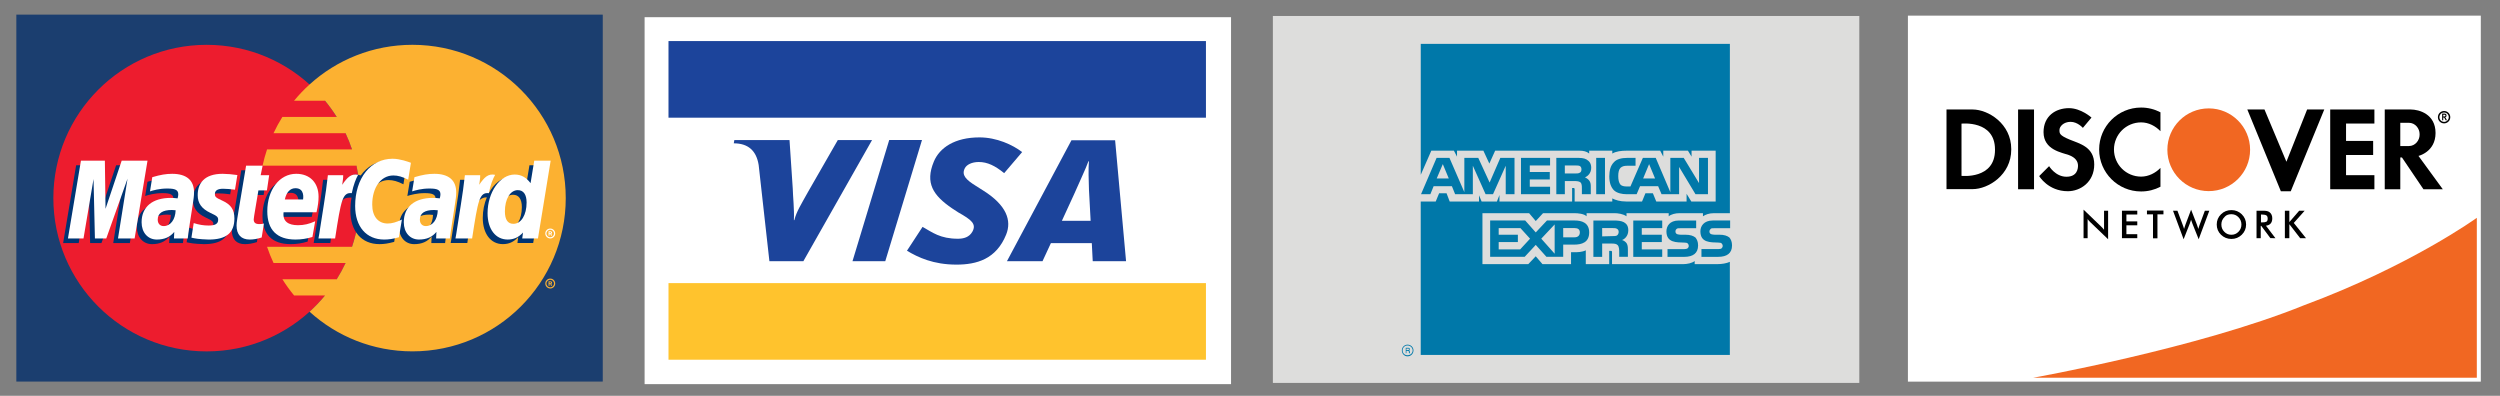 <svg xmlns="http://www.w3.org/2000/svg" xmlns:xlink="http://www.w3.org/1999/xlink" id="Layer_1" x="0px" y="0px" width="165.588px" height="26.214px" viewBox="0 0 165.588 26.214" xml:space="preserve"><rect x="0" y="0" width="165.588" height="26.214" fill="#808080" stroke="none"/><polygon fill-rule="evenodd" clip-rule="evenodd" fill="#FFFFFF" points="81.538,25.443 81.538,1.139 42.695,1.139 42.695,25.443  81.538,25.443 "></polygon><polygon fill-rule="evenodd" clip-rule="evenodd" fill="#1C449B" points="79.876,7.795 79.876,2.72 44.278,2.72 44.278,7.795  79.876,7.795 "></polygon><polygon fill-rule="evenodd" clip-rule="evenodd" fill="#FFC32D" points="79.876,23.826 79.876,18.752 44.278,18.752 44.278,23.826  79.876,23.826 "></polygon><polygon fill-rule="evenodd" clip-rule="evenodd" fill="#1C449B" points="56.465,17.301 58.897,9.275 61.068,9.275 58.636,17.301  56.465,17.301 "></polygon><path fill-rule="evenodd" clip-rule="evenodd" fill="#1C449B" d="M55.492,9.278l-1.952,3.399c-0.495,0.893-0.787,1.342-0.927,1.905 h-0.029c0.034-0.714-0.066-1.589-0.075-2.085l-0.215-3.22h-3.655l-0.037,0.216c0.938,0,1.496,0.473,1.649,1.438l0.711,6.369h2.25 l4.549-8.022H55.492L55.492,9.278z"></path><path fill-rule="evenodd" clip-rule="evenodd" fill="#1C449B" d="M72.377,17.301l-0.061-1.195l-2.71-0.001l-0.555,1.196h-2.356 l4.273-8.01h2.892l0.725,8.01H72.377L72.377,17.301z M72.128,12.566c-0.022-0.594-0.044-1.397-0.004-1.885h-0.032 c-0.131,0.398-0.698,1.596-0.949,2.184l-0.808,1.758h1.903L72.128,12.566L72.128,12.566z"></path><path fill-rule="evenodd" clip-rule="evenodd" fill="#1C449B" d="M63.35,17.527c-1.534,0-2.552-0.484-3.277-0.92l1.033-1.58 c0.651,0.365,1.164,0.786,2.343,0.786c0.379,0,0.743-0.099,0.951-0.458c0.301-0.521-0.069-0.802-0.919-1.281l-0.418-0.273 c-1.258-0.859-1.802-1.676-1.21-3.099C62.231,9.791,63.23,9.1,64.879,9.1c1.136,0,2.201,0.493,2.822,0.973l-1.189,1.395 c-0.604-0.49-1.108-0.738-1.683-0.738c-0.458,0-0.808,0.178-0.925,0.416c-0.227,0.447,0.071,0.754,0.732,1.164l0.498,0.316 c1.526,0.962,1.891,1.971,1.508,2.914C65.984,17.164,64.695,17.527,63.35,17.527L63.35,17.527z"></path><polygon fill-rule="evenodd" clip-rule="evenodd" fill="#1B3E6F" points="39.924,25.273 39.924,0.969 1.082,0.969 1.082,25.273  39.924,25.273 "></polygon><g>	<g>		<circle fill="#ED1C2E" cx="13.687" cy="13.122" r="10.153"></circle>		<g>			<path fill="#FCB131" d="M27.318,2.968c-2.624,0-5.015,0.995-6.816,2.629c-0.366,0.332-0.709,0.691-1.024,1.074h2.05    c0.281,0.341,0.539,0.699,0.776,1.075h-3.602c-0.215,0.345-0.409,0.703-0.585,1.075h4.77c0.163,0.348,0.308,0.707,0.43,1.075    h-5.629c-0.117,0.35-0.216,0.708-0.296,1.075h6.22c0.149,0.692,0.229,1.412,0.229,2.15c0,1.128-0.184,2.211-0.523,3.225h-5.629    c0.123,0.367,0.268,0.728,0.43,1.074h4.77c-0.174,0.373-0.37,0.73-0.586,1.076h-3.599c0.236,0.375,0.494,0.733,0.775,1.073h2.05    c-0.315,0.384-0.657,0.744-1.025,1.077c1.802,1.632,4.192,2.626,6.816,2.626c5.607,0,10.153-4.543,10.153-10.151    S32.925,2.968,27.318,2.968z"></path>		</g>	</g>	<path fill="#FCB131" d="M36.117,18.78c0-0.182,0.148-0.328,0.329-0.328c0.182,0,0.328,0.146,0.328,0.328  c0,0.181-0.146,0.329-0.328,0.329C36.265,19.109,36.117,18.961,36.117,18.78z M36.446,19.03c0.137,0,0.248-0.112,0.248-0.25  c0-0.137-0.111-0.248-0.248-0.248c-0.139,0-0.25,0.111-0.25,0.248C36.196,18.918,36.307,19.03,36.446,19.03z M36.402,18.924h-0.068  v-0.288h0.123c0.024,0,0.05,0,0.073,0.015c0.022,0.018,0.036,0.043,0.036,0.072c0,0.033-0.018,0.063-0.051,0.075l0.054,0.126  h-0.075l-0.045-0.113h-0.047V18.924z M36.402,18.762h0.035c0.016,0,0.029,0,0.042-0.006c0.012-0.009,0.019-0.021,0.019-0.033  c0-0.012-0.01-0.024-0.019-0.029c-0.013-0.007-0.03-0.005-0.042-0.005h-0.035V18.762z"></path></g><g>	<g>		<path fill="#003473" d="M11.316,14.233c-0.116-0.015-0.166-0.018-0.246-0.018c-0.625,0-0.942,0.215-0.942,0.638   c0,0.261,0.154,0.426,0.396,0.426C10.972,15.279,11.296,14.854,11.316,14.233z M12.117,16.098c-0.146,0-0.913,0-0.913,0   l0.021-0.434c-0.279,0.343-0.652,0.507-1.155,0.507c-0.598,0-1.007-0.465-1.007-1.144c0-1.019,0.711-1.614,1.934-1.614   c0.128,0,0.286,0.011,0.45,0.031c0.034-0.138,0.042-0.197,0.042-0.271c0-0.277-0.188-0.381-0.705-0.381   c-0.539-0.005-0.984,0.129-1.167,0.189c0.012-0.07,0.152-0.942,0.152-0.942c0.549-0.162,0.911-0.222,1.318-0.222   c0.948,0,1.449,0.425,1.449,1.229c0.001,0.214-0.035,0.48-0.089,0.829C12.352,14.48,12.145,15.782,12.117,16.098z"></path>		<polygon fill="#003473" points="8.601,16.098 7.5,16.098 8.129,12.14 6.72,16.098 5.97,16.098 5.876,12.163 5.213,16.098    4.182,16.098 5.043,10.948 6.628,10.948 6.723,13.831 7.691,10.948 9.453,10.948   "></polygon>		<path fill="#003473" d="M28.681,14.233c-0.117-0.015-0.167-0.018-0.247-0.018c-0.625,0-0.939,0.215-0.939,0.638   c0,0.261,0.152,0.426,0.394,0.426C28.336,15.279,28.661,14.854,28.681,14.233z M29.481,16.098c-0.146,0-0.912,0-0.912,0   l0.019-0.434c-0.275,0.343-0.649,0.507-1.153,0.507c-0.597,0-1.007-0.465-1.007-1.144c0-1.019,0.713-1.614,1.935-1.614   c0.125,0,0.286,0.011,0.449,0.031c0.034-0.138,0.043-0.197,0.043-0.271c0-0.277-0.191-0.381-0.705-0.381   c-0.54-0.005-0.984,0.129-1.169,0.189c0.012-0.07,0.155-0.942,0.155-0.942c0.548-0.162,0.91-0.222,1.316-0.222   c0.949,0,1.449,0.425,1.448,1.229c0.002,0.214-0.032,0.48-0.09,0.829C29.715,14.48,29.51,15.782,29.481,16.098z"></path>		<path fill="#003473" d="M17.017,16.035c-0.305,0.096-0.538,0.136-0.795,0.136c-0.562,0-0.869-0.322-0.869-0.921   c-0.008-0.184,0.082-0.672,0.149-1.116c0.066-0.391,0.479-2.856,0.479-2.856h1.097l-0.129,0.634h0.661l-0.148,1.005h-0.665   c-0.127,0.798-0.309,1.791-0.31,1.922c0,0.215,0.115,0.309,0.378,0.309c0.125,0,0.222-0.012,0.296-0.038L17.017,16.035z"></path>		<path fill="#003473" d="M20.375,16.002c-0.376,0.113-0.738,0.17-1.123,0.169c-1.228-0.002-1.866-0.64-1.866-1.869   c0-1.432,0.813-2.484,1.918-2.484c0.901,0,1.479,0.59,1.479,1.517c0,0.305-0.039,0.605-0.136,1.028h-2.181   c-0.073,0.607,0.314,0.861,0.952,0.861c0.394,0,0.746-0.082,1.139-0.265L20.375,16.002z M19.758,13.518   c0.008-0.087,0.117-0.746-0.508-0.746c-0.35,0-0.599,0.265-0.702,0.746H19.758z"></path>		<path fill="#003473" d="M12.779,13.234c0,0.529,0.257,0.896,0.839,1.17c0.446,0.211,0.515,0.273,0.515,0.461   c0,0.263-0.196,0.38-0.633,0.38c-0.328,0-0.634-0.051-0.987-0.165c0,0-0.145,0.923-0.151,0.968   c0.249,0.053,0.474,0.104,1.147,0.123c1.162,0,1.7-0.442,1.7-1.399c0-0.576-0.226-0.913-0.776-1.167   c-0.463-0.212-0.517-0.26-0.517-0.456c0-0.226,0.185-0.342,0.54-0.342c0.215,0,0.513,0.023,0.792,0.063l0.158-0.972   c-0.286-0.046-0.72-0.081-0.972-0.081C13.203,11.817,12.773,12.461,12.779,13.234z"></path>		<path fill="#003473" d="M25.736,11.928c0.306,0,0.593,0.08,0.985,0.278l0.18-1.118c-0.162-0.063-0.729-0.436-1.211-0.436   c-0.738,0-1.363,0.366-1.8,0.97c-0.641-0.211-0.904,0.217-1.225,0.643l-0.288,0.067c0.023-0.141,0.042-0.28,0.035-0.421h-1.012   c-0.139,1.297-0.382,2.609-0.576,3.907l-0.05,0.279h1.104c0.184-1.194,0.285-1.96,0.347-2.479l0.413-0.229   c0.063-0.232,0.256-0.31,0.646-0.3c-0.052,0.273-0.078,0.561-0.078,0.858c0,1.371,0.74,2.223,1.927,2.223   c0.307,0,0.569-0.04,0.976-0.149l0.192-1.176c-0.365,0.181-0.665,0.266-0.936,0.266c-0.643,0-1.028-0.474-1.028-1.255   C24.337,12.723,24.913,11.928,25.736,11.928z"></path>		<path fill="#003473" d="M35.068,10.948l-0.245,1.488c-0.301-0.396-0.624-0.684-1.052-0.684c-0.556,0-1.063,0.422-1.395,1.043   c-0.461-0.097-0.937-0.259-0.937-0.259l-0.001,0.004c0.035-0.346,0.051-0.559,0.048-0.63h-1.013   c-0.137,1.297-0.382,2.609-0.574,3.907l-0.05,0.279h1.103c0.148-0.966,0.263-1.769,0.346-2.404   c0.376-0.342,0.566-0.638,0.948-0.619c-0.171,0.407-0.269,0.877-0.269,1.359c0,1.046,0.528,1.737,1.33,1.737   c0.404,0,0.715-0.14,1.015-0.462l-0.05,0.389h1.044l0.838-5.149H35.068z M33.69,15.132c-0.377,0-0.564-0.278-0.564-0.827   c0-0.823,0.354-1.406,0.853-1.406c0.382,0,0.586,0.288,0.586,0.82C34.564,14.549,34.202,15.132,33.69,15.132z"></path>	</g>	<g>		<polygon fill="#FFFFFF" points="8.917,15.794 7.815,15.794 8.447,11.835 7.039,15.794 6.287,15.794 6.195,11.857 5.531,15.794    4.5,15.794 5.361,10.644 6.946,10.644 6.99,13.831 8.059,10.644 9.77,10.644   "></polygon>		<path fill="#FFFFFF" d="M11.633,13.927c-0.117-0.013-0.167-0.018-0.246-0.018c-0.626,0-0.94,0.215-0.94,0.638   c0,0.262,0.153,0.428,0.395,0.428C11.291,14.975,11.614,14.546,11.633,13.927z M12.435,15.794c-0.147,0-0.913,0-0.913,0   l0.021-0.435c-0.28,0.343-0.652,0.507-1.157,0.507c-0.598,0-1.007-0.467-1.007-1.145c0-1.021,0.713-1.614,1.937-1.614   c0.125,0,0.283,0.012,0.448,0.032c0.035-0.138,0.043-0.197,0.043-0.271c0-0.276-0.19-0.381-0.707-0.381   c-0.538-0.007-0.984,0.129-1.165,0.188c0.012-0.069,0.151-0.94,0.151-0.94c0.55-0.162,0.913-0.223,1.319-0.223   c0.946,0,1.448,0.425,1.447,1.228c0.001,0.216-0.034,0.48-0.089,0.829C12.667,14.175,12.462,15.477,12.435,15.794z"></path>		<path fill="#FFFFFF" d="M27.217,10.782l-0.18,1.118c-0.394-0.197-0.68-0.278-0.984-0.278c-0.823,0-1.399,0.795-1.399,1.929   c0,0.781,0.388,1.253,1.028,1.253c0.271,0,0.57-0.082,0.937-0.263l-0.195,1.174c-0.403,0.109-0.667,0.151-0.974,0.151   c-1.187,0-1.926-0.854-1.926-2.224c0-1.841,1.022-3.128,2.483-3.128C26.49,10.515,27.056,10.72,27.217,10.782z"></path>		<path fill="#FFFFFF" d="M28.996,13.927c-0.113-0.013-0.165-0.018-0.243-0.018c-0.625,0-0.943,0.215-0.943,0.638   c0,0.262,0.155,0.428,0.395,0.428C28.653,14.975,28.978,14.546,28.996,13.927z M29.797,15.794c-0.145,0-0.911,0-0.911,0   l0.021-0.435c-0.279,0.343-0.651,0.507-1.156,0.507c-0.597,0-1.006-0.467-1.006-1.145c0-1.021,0.711-1.614,1.937-1.614   c0.124,0,0.283,0.012,0.447,0.032c0.033-0.138,0.043-0.197,0.043-0.271c0-0.276-0.19-0.381-0.706-0.381   c-0.54-0.007-0.982,0.129-1.168,0.188c0.012-0.069,0.154-0.94,0.154-0.94c0.548-0.162,0.91-0.223,1.318-0.223   c0.947,0,1.447,0.425,1.447,1.228c0.002,0.216-0.033,0.48-0.089,0.829C30.034,14.175,29.827,15.477,29.797,15.794z"></path>		<path fill="#FFFFFF" d="M17.333,15.73c-0.301,0.094-0.537,0.136-0.792,0.136c-0.564,0-0.872-0.324-0.872-0.92   c-0.008-0.187,0.082-0.672,0.152-1.116c0.063-0.393,0.479-2.858,0.479-2.858h1.095l-0.129,0.634h0.562l-0.148,1.007h-0.564   c-0.127,0.797-0.31,1.788-0.311,1.919c0,0.218,0.116,0.311,0.378,0.311c0.126,0,0.222-0.014,0.297-0.04L17.333,15.73z"></path>		<path fill="#FFFFFF" d="M20.693,15.697c-0.377,0.113-0.74,0.169-1.125,0.169c-1.228-0.001-1.864-0.643-1.864-1.869   c0-1.433,0.812-2.485,1.916-2.485c0.903,0,1.48,0.59,1.48,1.517c0,0.307-0.04,0.605-0.136,1.029h-2.181   c-0.075,0.607,0.314,0.859,0.952,0.859c0.392,0,0.745-0.079,1.141-0.263L20.693,15.697z M20.075,13.213   c0.008-0.089,0.117-0.747-0.507-0.747c-0.35,0-0.6,0.266-0.702,0.747H20.075z"></path>		<path fill="#FFFFFF" d="M13.095,12.929c0,0.53,0.257,0.895,0.839,1.171c0.448,0.208,0.516,0.271,0.516,0.462   c0,0.262-0.195,0.376-0.633,0.376c-0.329,0-0.635-0.05-0.986-0.163c0,0-0.146,0.923-0.152,0.966   c0.249,0.057,0.473,0.104,1.146,0.126c1.164,0,1.701-0.443,1.701-1.4c0-0.574-0.225-0.913-0.777-1.167   c-0.461-0.212-0.515-0.259-0.515-0.454c0-0.227,0.183-0.344,0.538-0.344c0.217,0,0.514,0.025,0.793,0.063l0.157-0.971   c-0.286-0.045-0.719-0.082-0.972-0.082C13.519,11.512,13.092,12.155,13.095,12.929z"></path>		<path fill="#FFFFFF" d="M35.632,15.794H34.59l0.052-0.392c-0.304,0.325-0.613,0.464-1.018,0.464c-0.799,0-1.33-0.689-1.33-1.74   c0-1.392,0.822-2.565,1.795-2.565c0.426,0,0.751,0.175,1.053,0.571l0.243-1.488h1.088L35.632,15.794z M34.005,14.825   c0.514,0,0.874-0.583,0.874-1.412c0-0.53-0.206-0.819-0.582-0.819c-0.5,0-0.855,0.584-0.855,1.407   C33.442,14.549,33.631,14.825,34.005,14.825z"></path>		<path fill="#FFFFFF" d="M30.792,11.605c-0.137,1.295-0.383,2.608-0.574,3.906l-0.05,0.282h1.103   c0.393-2.563,0.487-3.063,1.106-2.999c0.1-0.524,0.282-0.983,0.419-1.215c-0.461-0.097-0.72,0.165-1.057,0.661   c0.026-0.215,0.075-0.423,0.066-0.636H30.792z"></path>		<path fill="#FFFFFF" d="M21.717,11.605c-0.137,1.295-0.383,2.608-0.574,3.906l-0.05,0.282h1.103   c0.395-2.563,0.49-3.063,1.105-2.999c0.101-0.524,0.283-0.983,0.42-1.215c-0.46-0.097-0.719,0.165-1.056,0.661   c0.026-0.215,0.074-0.423,0.066-0.636H21.717z"></path>		<g>			<path fill="#FFFFFF" d="M36.117,15.465c0-0.182,0.148-0.328,0.327-0.328c0.181,0,0.329,0.146,0.329,0.328    s-0.148,0.329-0.329,0.329C36.265,15.794,36.117,15.646,36.117,15.465z M36.444,15.715c0.139,0,0.249-0.113,0.249-0.25    s-0.11-0.249-0.249-0.249c-0.137,0-0.249,0.112-0.249,0.249S36.307,15.715,36.444,15.715z M36.4,15.607h-0.066V15.32h0.123    c0.024,0,0.05,0.003,0.071,0.016c0.024,0.017,0.038,0.042,0.038,0.071c0,0.034-0.02,0.063-0.051,0.075l0.054,0.125h-0.075    l-0.045-0.113H36.4V15.607z M36.4,15.445h0.037c0.013,0,0.029,0.002,0.042-0.004c0.011-0.01,0.016-0.021,0.016-0.035    c0-0.01-0.007-0.023-0.016-0.029c-0.013-0.007-0.03-0.004-0.043-0.004H36.4V15.445z"></path>		</g>	</g></g><polygon fill-rule="evenodd" clip-rule="evenodd" fill="#DDDDDC" points="123.152,25.362 123.152,1.058 84.309,1.058 84.309,25.362  123.152,25.362 "></polygon><g>	<path fill-rule="evenodd" clip-rule="evenodd" fill="#0078A9" d="M93.395,23.395h-0.07c0-0.035-0.01-0.09-0.01-0.099  c0-0.018,0-0.053-0.055-0.053h-0.105v0.151H93.11v-0.359h0.15c0.064,0,0.117,0.018,0.117,0.081c0,0.054-0.018,0.071-0.035,0.091  c0.018,0.018,0.035,0.036,0.035,0.071v0.063c0,0.018,0,0.018,0.018,0.018V23.395z M93.325,23.134c0-0.044-0.027-0.044-0.045-0.044  h-0.125v0.098h0.105C93.297,23.188,93.325,23.17,93.325,23.134 M93.622,23.207c0-0.207-0.172-0.379-0.396-0.379  c-0.205,0-0.375,0.172-0.375,0.379c0,0.224,0.17,0.395,0.375,0.395C93.45,23.602,93.622,23.431,93.622,23.207 M93.567,23.207  c0,0.188-0.152,0.323-0.342,0.323c-0.188,0-0.322-0.136-0.322-0.323c0-0.172,0.135-0.324,0.322-0.324  C93.415,22.883,93.567,23.035,93.567,23.207"></path>	<path fill-rule="evenodd" clip-rule="evenodd" fill="#0078A9" d="M114.721,16.257c0,0.512-0.33,0.755-0.914,0.755h-1.111v-0.513  h1.111c0.107,0,0.188-0.018,0.225-0.053c0.035-0.037,0.072-0.092,0.072-0.154c0-0.071-0.037-0.143-0.072-0.17  c-0.037-0.036-0.1-0.054-0.207-0.054c-0.527-0.018-1.199,0.018-1.199-0.745c0-0.341,0.223-0.719,0.824-0.719h1.146v0.512h-1.057  c-0.107,0-0.182,0-0.225,0.036c-0.055,0.054-0.09,0.107-0.09,0.188c0,0.089,0.055,0.145,0.115,0.171  c0.074,0.018,0.145,0.035,0.225,0.035h0.313c0.324,0,0.531,0.072,0.674,0.188C114.651,15.861,114.721,16.015,114.721,16.257   M112.301,15.735c-0.143-0.116-0.35-0.188-0.672-0.188h-0.313c-0.082,0-0.152-0.018-0.225-0.035  c-0.063-0.026-0.117-0.082-0.117-0.171c0-0.081,0.02-0.135,0.09-0.188c0.045-0.036,0.117-0.036,0.225-0.036h1.057v-0.512H111.2  c-0.617,0-0.824,0.378-0.824,0.719c0,0.763,0.672,0.728,1.201,0.745c0.107,0,0.17,0.018,0.205,0.054  c0.037,0.027,0.072,0.099,0.072,0.17c0,0.063-0.035,0.117-0.072,0.154c-0.053,0.035-0.117,0.053-0.223,0.053h-1.111v0.513h1.111  c0.582,0,0.914-0.243,0.914-0.755C112.473,16.015,112.401,15.861,112.301,15.735 M110.098,16.517h-1.354v-0.484h1.326v-0.485  h-1.326v-0.439h1.354v-0.503h-1.918v2.407h1.918V16.517z M107.563,14.721c-0.189-0.099-0.414-0.116-0.709-0.116h-1.316v2.407h0.582  v-0.881h0.619c0.205,0,0.322,0.019,0.41,0.107c0.1,0.116,0.1,0.323,0.1,0.485v0.288h0.574v-0.468c0-0.215-0.018-0.323-0.09-0.44  c-0.053-0.071-0.152-0.161-0.297-0.206c0.162-0.054,0.414-0.26,0.414-0.638C107.85,14.982,107.75,14.829,107.563,14.721   M104.299,14.604h-1.836l-0.742,0.79l-0.699-0.79H98.7v2.407h2.287l0.734-0.791l0.707,0.791h1.111v-0.809h0.725  c0.494,0,0.996-0.135,0.996-0.809C105.26,14.738,104.749,14.604,104.299,14.604 M107.096,15.601  c-0.09,0.037-0.17,0.037-0.277,0.037l-0.699,0.019v-0.549h0.699c0.107,0,0.207,0,0.277,0.045c0.072,0.036,0.117,0.107,0.117,0.206  C107.213,15.466,107.168,15.547,107.096,15.601 M104.299,15.718h-0.76v-0.61h0.76c0.207,0,0.342,0.081,0.342,0.287  S104.506,15.718,104.299,15.718 M102.086,15.809l0.887-0.943v1.939L102.086,15.809z M100.69,16.517h-1.424v-0.484h1.271v-0.485  h-1.271v-0.439h1.441l0.637,0.701L100.69,16.517z M113.127,12.863h-0.826l-1.084-1.805v1.805h-1.164l-0.225-0.53h-1.199  l-0.225,0.53h-0.672c-0.277,0-0.637-0.063-0.842-0.27c-0.189-0.206-0.297-0.484-0.297-0.916c0.01-0.358,0.055-0.682,0.314-0.942  c0.17-0.188,0.484-0.278,0.879-0.278h0.545v0.521h-0.545c-0.207,0-0.332,0.036-0.449,0.135c-0.107,0.107-0.152,0.297-0.152,0.547  c0,0.261,0.045,0.45,0.152,0.575c0.08,0.081,0.242,0.116,0.395,0.116h0.26l0.824-1.894h0.852l0.967,2.271v-2.271h0.887l1.014,1.67  v-1.67h0.592V12.863z M106.307,10.457h-0.582v2.406h0.582V10.457z M105.088,10.565c-0.188-0.108-0.393-0.108-0.689-0.108h-1.316  v2.406h0.564v-0.871h0.617c0.207,0,0.342,0.018,0.432,0.099c0.098,0.126,0.08,0.332,0.08,0.467v0.306h0.59v-0.476  c0-0.207-0.018-0.315-0.105-0.432c-0.055-0.071-0.152-0.152-0.279-0.206c0.162-0.072,0.412-0.261,0.412-0.638  C105.393,10.834,105.278,10.681,105.088,10.565 M102.67,12.369h-1.344v-0.484h1.324v-0.494h-1.324V10.96h1.344v-0.503h-1.928v2.406  h1.928V12.369z M100.313,10.457h-0.939l-0.709,1.634l-0.752-1.634h-0.922v2.271l-0.986-2.271h-0.852l-1.031,2.406h0.619l0.215-0.53  h1.211l0.213,0.53h1.174v-1.886l0.844,1.886h0.492l0.842-1.886v1.886h0.582V10.457z M109.624,11.821l-0.395-0.951l-0.395,0.951  H109.624z M104.641,11.436c-0.09,0.054-0.17,0.054-0.287,0.054h-0.707V10.96h0.707c0.1,0,0.215,0,0.287,0.036  c0.072,0.044,0.107,0.116,0.107,0.224C104.749,11.319,104.713,11.409,104.641,11.436 M95.161,11.821l0.404-0.951l0.395,0.951  H95.161z M114.579,2.905H94.104v8.674l0.699-1.599h1.496l0.207,0.396V9.98h1.746l0.395,0.854l0.385-0.854h5.574  c0.26,0,0.482,0.045,0.654,0.189V9.98h1.531v0.189c0.252-0.145,0.582-0.189,0.959-0.189h2.213l0.205,0.396V9.98h1.633l0.24,0.396  V9.98h1.596v3.367h-1.613l-0.313-0.511v0.511h-2.008l-0.225-0.547h-0.492l-0.225,0.547h-1.047c-0.414,0-0.719-0.099-0.924-0.206  v0.206h-2.492v-0.772c0-0.107-0.018-0.125-0.088-0.125h-0.08v0.897h-4.813v-0.431l-0.17,0.431h-1.012l-0.172-0.412v0.412h-1.943  l-0.207-0.547h-0.492l-0.225,0.547h-0.994v10.164h20.475v-6.168c-0.215,0.099-0.529,0.152-0.834,0.152h-1.496V17.29  c-0.172,0.135-0.484,0.206-0.771,0.206h-4.703v-0.772c0-0.107-0.018-0.107-0.109-0.107h-0.078v0.88h-1.551V16.58  c-0.26,0.126-0.547,0.126-0.807,0.126h-0.17v0.79h-1.891l-0.447-0.521l-0.494,0.521H98.19V14.12h3.09l0.441,0.521l0.482-0.521  h2.078c0.242,0,0.637,0.036,0.807,0.206V14.12h1.855c0.188,0,0.547,0.036,0.789,0.206V14.12h2.795v0.206  c0.162-0.135,0.447-0.206,0.707-0.206h1.561v0.206c0.17-0.116,0.412-0.206,0.725-0.206h1.059V2.905z"></path></g><rect x="126.496" y="1.161" fill-rule="evenodd" clip-rule="evenodd" fill="#FFFFFF" stroke="#FFFFFF" stroke-width="0.25" stroke-miterlimit="3.864" width="37.696" height="23.992"></rect><path d="M129.921,11.647c0,0,2.218,0.25,2.218-1.713V9.903c0-1.963-2.218-1.713-2.218-1.713V11.647z M128.927,7.252h1.729 c1.036,0,2.559,0.942,2.559,2.618v0.02v0.02c0,1.675-1.522,2.617-2.559,2.617h-1.729V7.252z"></path><rect x="133.668" y="7.252" fill-rule="evenodd" clip-rule="evenodd" width="1.056" height="5.283"></rect><path fill-rule="evenodd" clip-rule="evenodd" d="M137.959,8.47c0,0-0.348-0.4-0.814-0.4s-0.736,0.311-0.736,0.536 c0,0.227-0.009,0.353,0.657,0.632c0.666,0.278,1.646,0.478,1.646,1.654s-0.922,1.773-1.75,1.773c-1.307,0-1.896-1.002-1.896-1.002 l0.657-0.658c0,0,0.418,0.701,1.146,0.701c0.727,0,0.768-0.553,0.768-0.735c0-0.27-0.157-0.536-0.605-0.702 c-0.449-0.166-1.678-0.331-1.678-1.516c0-1.063,0.795-1.59,1.687-1.59c0.797,0,1.489,0.623,1.489,0.623L137.959,8.47z"></path><path fill-rule="evenodd" clip-rule="evenodd" d="M143.098,8.689c-0.326-0.337-0.777-0.583-1.282-0.583 c-0.993,0-1.797,0.804-1.797,1.796c0,0.992,0.804,1.796,1.797,1.796c0.502,0,0.957-0.243,1.282-0.575v1.245 c-0.385,0.201-0.819,0.313-1.282,0.313c-1.536,0-2.779-1.245-2.779-2.779c0-1.535,1.243-2.779,2.779-2.779 c0.464,0,0.897,0.114,1.282,0.315V8.689z"></path><polygon points="148.851,7.252 149.988,7.252 151.441,10.713 152.813,7.252 153.949,7.252 151.728,12.669 151.073,12.669 "></polygon><path d="M158.983,8.133v1.541h0.566c0.438,0,0.713-0.394,0.713-0.737V8.87c0-0.344-0.275-0.737-0.713-0.737H158.983z M157.953,7.252 h1.723c0.549,0,1.643,0.299,1.643,1.557c0,1.257-1.131,1.518-1.131,1.518l1.612,2.209h-1.282l-1.425-2.108h-0.109v2.108h-1.03V7.252 z"></path><polygon points="157.186,9.334 157.186,10.266 155.391,10.266 155.391,11.603 157.269,11.603 157.269,12.535 154.342,12.535  154.342,7.252 157.269,7.252 157.269,8.183 155.391,8.183 155.391,9.334 "></polygon><path fill-rule="evenodd" clip-rule="evenodd" fill="#F16722" d="M134.663,25.02c0,0,10.871-1.931,17.953-4.805 c7.049-2.614,11.437-5.788,11.437-5.788V25.02H134.663z"></path><path fill-rule="evenodd" clip-rule="evenodd" d="M138.005,13.885l1.155,1.111c0.045,0.043,0.077,0.076,0.1,0.101 c0.021,0.025,0.055,0.065,0.102,0.122v-1.263h0.269v1.89l-1.18-1.131c-0.064-0.062-0.124-0.129-0.177-0.204v1.266h-0.269V13.885z"></path><polygon fill-rule="evenodd" clip-rule="evenodd" points="140.548,13.956 141.563,13.956 141.563,14.208 140.843,14.208  140.843,14.664 141.563,14.664 141.563,14.923 140.843,14.923 140.843,15.512 141.563,15.512 141.563,15.776 140.548,15.776 "></polygon><polygon fill-rule="evenodd" clip-rule="evenodd" points="142.899,15.785 142.604,15.785 142.604,14.197 142.204,14.197  142.204,13.945 143.297,13.945 143.297,14.197 142.899,14.197 "></polygon><path fill-rule="evenodd" clip-rule="evenodd" d="M144.222,13.956l0.343,0.919c0.02,0.049,0.035,0.096,0.052,0.143 c0.015,0.045,0.029,0.094,0.045,0.145c0.021-0.066,0.042-0.131,0.063-0.195l0.036-0.109l0.367-0.971l0.384,0.988 c0.035,0.094,0.067,0.19,0.096,0.289c0.007-0.032,0.02-0.076,0.037-0.132c0.019-0.057,0.036-0.106,0.051-0.15l0.343-0.926h0.296 l-0.705,1.89l-0.415-1.037c-0.037-0.092-0.066-0.177-0.089-0.255c-0.026,0.098-0.057,0.184-0.087,0.26l-0.407,1.032l-0.702-1.89 H144.222z"></path><path fill-rule="evenodd" clip-rule="evenodd" d="M148.485,15.547c-0.192,0.187-0.421,0.28-0.688,0.28 c-0.133,0-0.257-0.023-0.374-0.071c-0.116-0.047-0.223-0.118-0.315-0.208c-0.094-0.092-0.164-0.194-0.212-0.309 c-0.047-0.114-0.07-0.237-0.07-0.368c0-0.267,0.094-0.493,0.283-0.678c0.189-0.186,0.419-0.278,0.688-0.278 c0.268,0,0.497,0.093,0.688,0.279c0.189,0.187,0.285,0.412,0.285,0.677S148.674,15.362,148.485,15.547z M148.266,14.387 c-0.128-0.133-0.284-0.199-0.469-0.199s-0.326,0.049-0.422,0.148c-0.098,0.098-0.162,0.188-0.194,0.271 c-0.032,0.082-0.048,0.17-0.048,0.264c0,0.189,0.063,0.35,0.194,0.481c0.127,0.133,0.285,0.198,0.47,0.198 c0.184,0,0.34-0.065,0.47-0.199c0.13-0.133,0.194-0.293,0.194-0.48C148.461,14.683,148.396,14.521,148.266,14.387z"></path><path fill-rule="evenodd" clip-rule="evenodd" d="M149.739,15.776h-0.277v-1.82h0.412c0.11,0,0.201,0.007,0.271,0.021 s0.131,0.041,0.186,0.084c0.054,0.042,0.098,0.097,0.128,0.165c0.03,0.067,0.046,0.146,0.046,0.231c0,0.294-0.14,0.458-0.419,0.492 l0.627,0.827l-0.332-0.002l-0.607-0.813h-0.033V15.776z M149.811,14.732c0.144,0,0.245-0.016,0.302-0.046 c0.059-0.03,0.087-0.099,0.087-0.204c0-0.106-0.029-0.179-0.089-0.216s-0.159-0.057-0.3-0.057h-0.054v0.522H149.811z"></path><polygon fill-rule="evenodd" clip-rule="evenodd" points="151.339,13.956 151.635,13.956 151.635,14.71 152.289,13.956  152.651,13.956 151.929,14.766 152.738,15.776 152.354,15.777 151.635,14.849 151.635,15.776 151.339,15.776 "></polygon><path fill-rule="evenodd" clip-rule="evenodd" d="M161.756,7.967V7.525h0.15c0.037,0,0.065,0.005,0.082,0.013 c0.018,0.008,0.031,0.022,0.041,0.042c0.011,0.021,0.016,0.043,0.016,0.07c0,0.033-0.008,0.061-0.022,0.082 c-0.016,0.022-0.039,0.035-0.069,0.041c0.015,0.012,0.027,0.023,0.037,0.037c0.011,0.014,0.023,0.038,0.04,0.072l0.044,0.086h-0.086 l-0.05-0.097c-0.02-0.034-0.032-0.056-0.039-0.065c-0.007-0.008-0.014-0.015-0.021-0.018c-0.007-0.003-0.02-0.005-0.035-0.005 h-0.016v0.185H161.756z M161.828,7.712h0.053c0.034,0,0.056-0.001,0.065-0.005c0.008-0.003,0.015-0.01,0.02-0.019 c0.004-0.008,0.008-0.02,0.008-0.033c0-0.015-0.004-0.027-0.011-0.037c-0.006-0.009-0.015-0.014-0.026-0.017 c-0.006,0-0.022-0.001-0.052-0.001h-0.057V7.712z"></path><circle fill-rule="evenodd" clip-rule="evenodd" fill="none" stroke="#000000" stroke-width="0.1" stroke-linecap="round" stroke-miterlimit="3.864" cx="161.885" cy="7.762" r="0.36"></circle><circle fill-rule="evenodd" clip-rule="evenodd" fill="#F16722" cx="146.296" cy="9.919" r="2.74"></circle></svg>